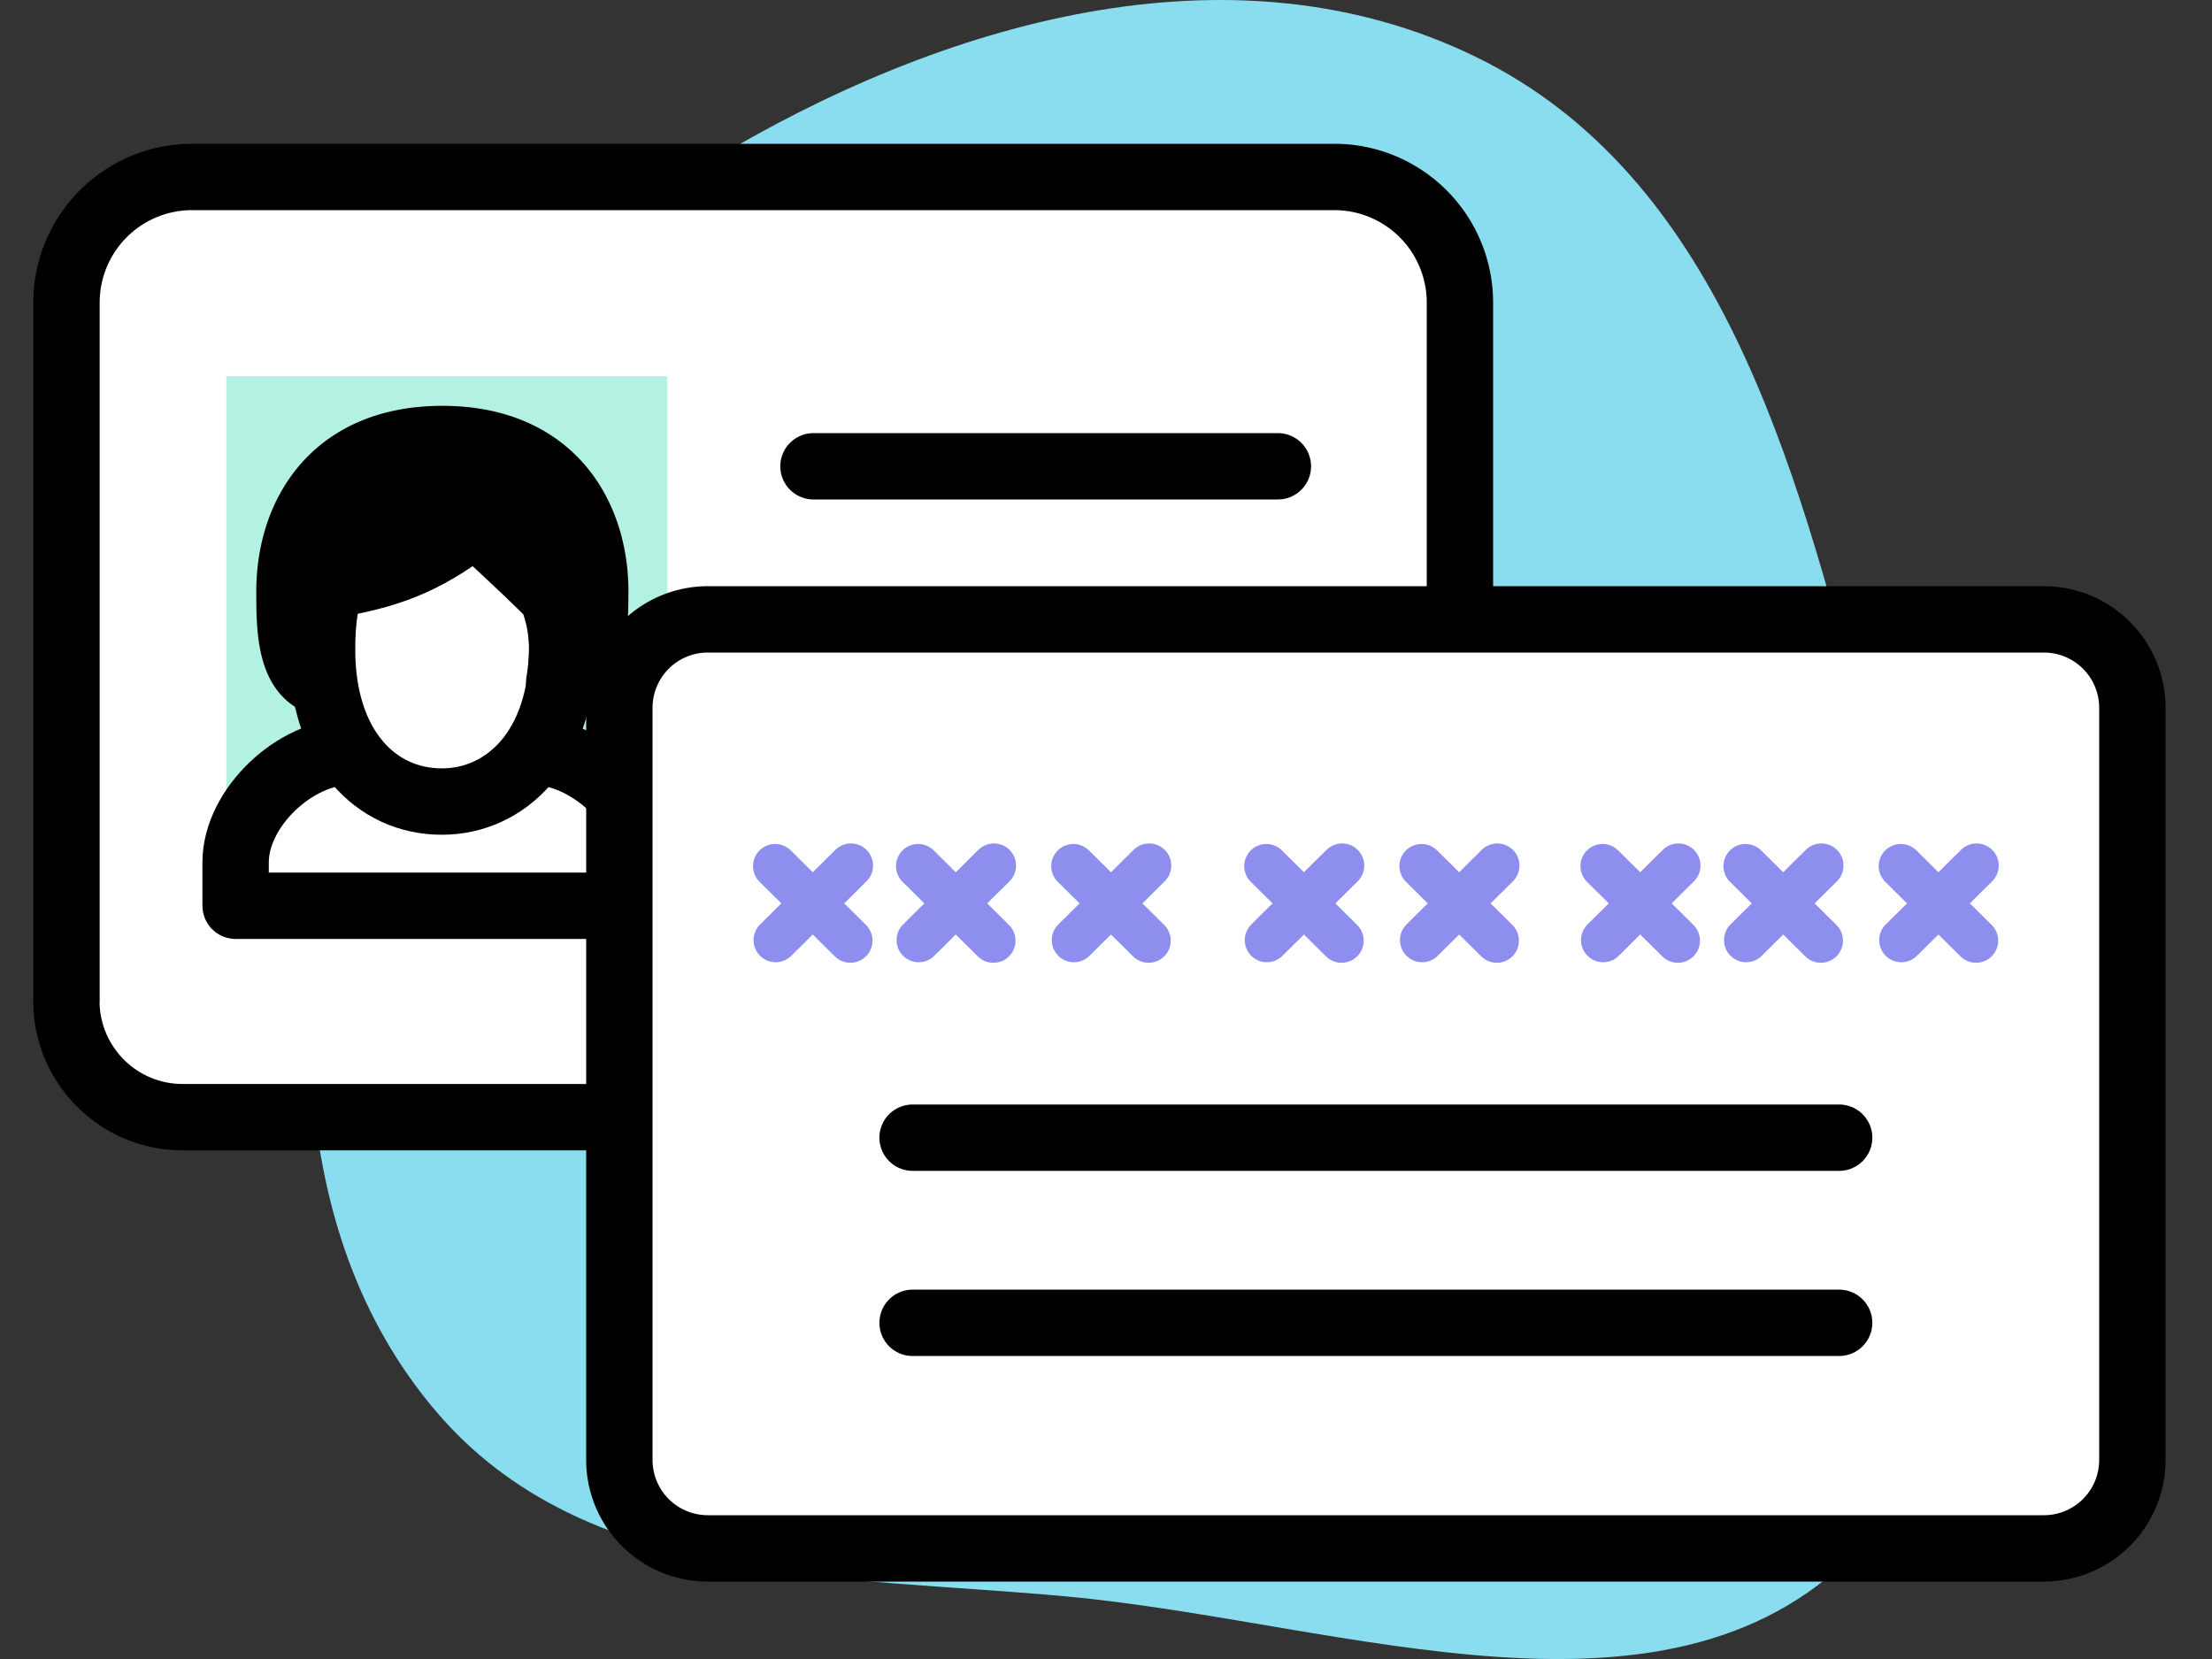 <svg width="100" height="75" fill="none" xmlns="http://www.w3.org/2000/svg"><rect width="100%" height="100%" fill="#333333" stroke="none"/><g clip-path="url(#clip0)"><path fill-rule="evenodd" clip-rule="evenodd" d="M48.233 72.173c-10.395-.963-21.813-.431-28.558-8.411-6.917-8.182-6.449-19.815-4.15-30.285 2.327-10.603 7.256-20.544 16.538-26.153C42.56.982 55.669-2.807 66.696 2.56c10.997 5.35 14.46 18.317 17.56 30.16 3.287 12.56 8.776 27.443.027 37.026-8.55 9.365-23.432 3.596-36.05 2.428z" fill="#89DDEF"/><path d="M3 45.24c0 2.906 2.352 5.264 5.251 5.264h52.498c2.9 0 5.251-2.358 5.251-5.264V13.675A5.679 5.679 0 0060.313 8H8.693a5.679 5.679 0 00-5.687 5.675V45.24H3z" fill="#fff" stroke="#000" stroke-width="3" stroke-linejoin="round"/><path d="M30.17 17.01H10.23v24.036h19.94V17.01z" fill="#02CE9D" fill-opacity=".3"/><path d="M24.14 33.99c-2.55 2.77-5.823 3.024-8.349 0-2.457 0-5.139 2.539-5.139 4.99v1.967h18.696V38.98c0-2.445-2.75-4.99-5.207-4.99z" fill="#fff" stroke="#000" stroke-width="3" stroke-linejoin="round"/><path d="M14.56 29.367c0 4.418 2.427 6.87 5.413 6.87 2.918 0 5.444-2.452 5.444-6.87 0-1.475-.491-2.451-.491-2.451-1.481-1.475-3.44-3.248-3.44-3.248-1.973 1.474-3.441 2.264-6.403 2.756-.006-.006-.523.485-.523 2.943z" fill="#fff" stroke="#000" stroke-width="3" stroke-linejoin="round"/><path d="M25.28 30.848a9.692 9.692 0 00.137-1.643c0-1.48-.491-2.464-.491-2.464-1.481-1.48-3.453-3.26-3.453-3.26-1.973 1.48-3.453 2.277-6.415 2.769 0 0-.522.491-.522 2.955 0 .554 0 1.183.074 1.674-1.524-.354-1.524-2.557-1.524-4.138 0-3.447 1.972-6.894 6.912-6.894 4.94 0 6.912 3.447 6.912 6.894-.012 1.245.044 3.827-1.63 4.107z" fill="#000" stroke="#000" stroke-width="3" stroke-linejoin="round"/><path d="M36.775 21.08H57.77 36.775z" fill="#fff"/><path d="M36.775 21.08H57.77" stroke="#000" stroke-width="3" stroke-linecap="round" stroke-linejoin="round"/><path d="M36.775 28.838H57.77 36.775z" fill="#fff"/><path d="M36.775 28.838H57.77" stroke="#000" stroke-width="3" stroke-linecap="round" stroke-linejoin="round"/><path d="M36.775 36.141H57.77 36.775z" fill="#fff"/><path d="M36.775 36.141H57.77" stroke="#000" stroke-width="3" stroke-linecap="round" stroke-linejoin="round"/><path d="M92.4 28H32a4 4 0 00-4 4v34a4 4 0 004 4h60.4a4 4 0 004-4V32a4 4 0 00-4-4z" fill="#fff" stroke="#000" stroke-width="3" stroke-miterlimit="10" stroke-linecap="round" stroke-linejoin="round"/><path d="M41.256 51.432h41.888m-41.888 8.37h41.888" stroke="#000" stroke-width="3" stroke-miterlimit="10" stroke-linecap="round" stroke-linejoin="round"/><path d="M35.043 39.155l3.402 3.37m.024-3.394l-3.402 3.37m6.44-3.346l3.402 3.37m.025-3.394l-3.402 3.37m6.993-3.346l3.401 3.37m.025-3.394l-3.402 3.37m23.9-3.346l3.403 3.37m.024-3.394l-3.402 3.37m6.44-3.346l3.403 3.37m.024-3.394l-3.402 3.37m6.993-3.346l3.402 3.37m.024-3.394l-3.402 3.37m-28.707-3.346l3.401 3.37m.025-3.394l-3.402 3.37m6.992-3.346l3.403 3.37m.024-3.394l-3.402 3.37" stroke="#8E8EEF" stroke-width="2" stroke-miterlimit="10" stroke-linecap="round" stroke-linejoin="round"/></g><defs><clipPath id="clip0"><path fill="#fff" d="M0 0h100v75H0z"/></clipPath></defs></svg>
